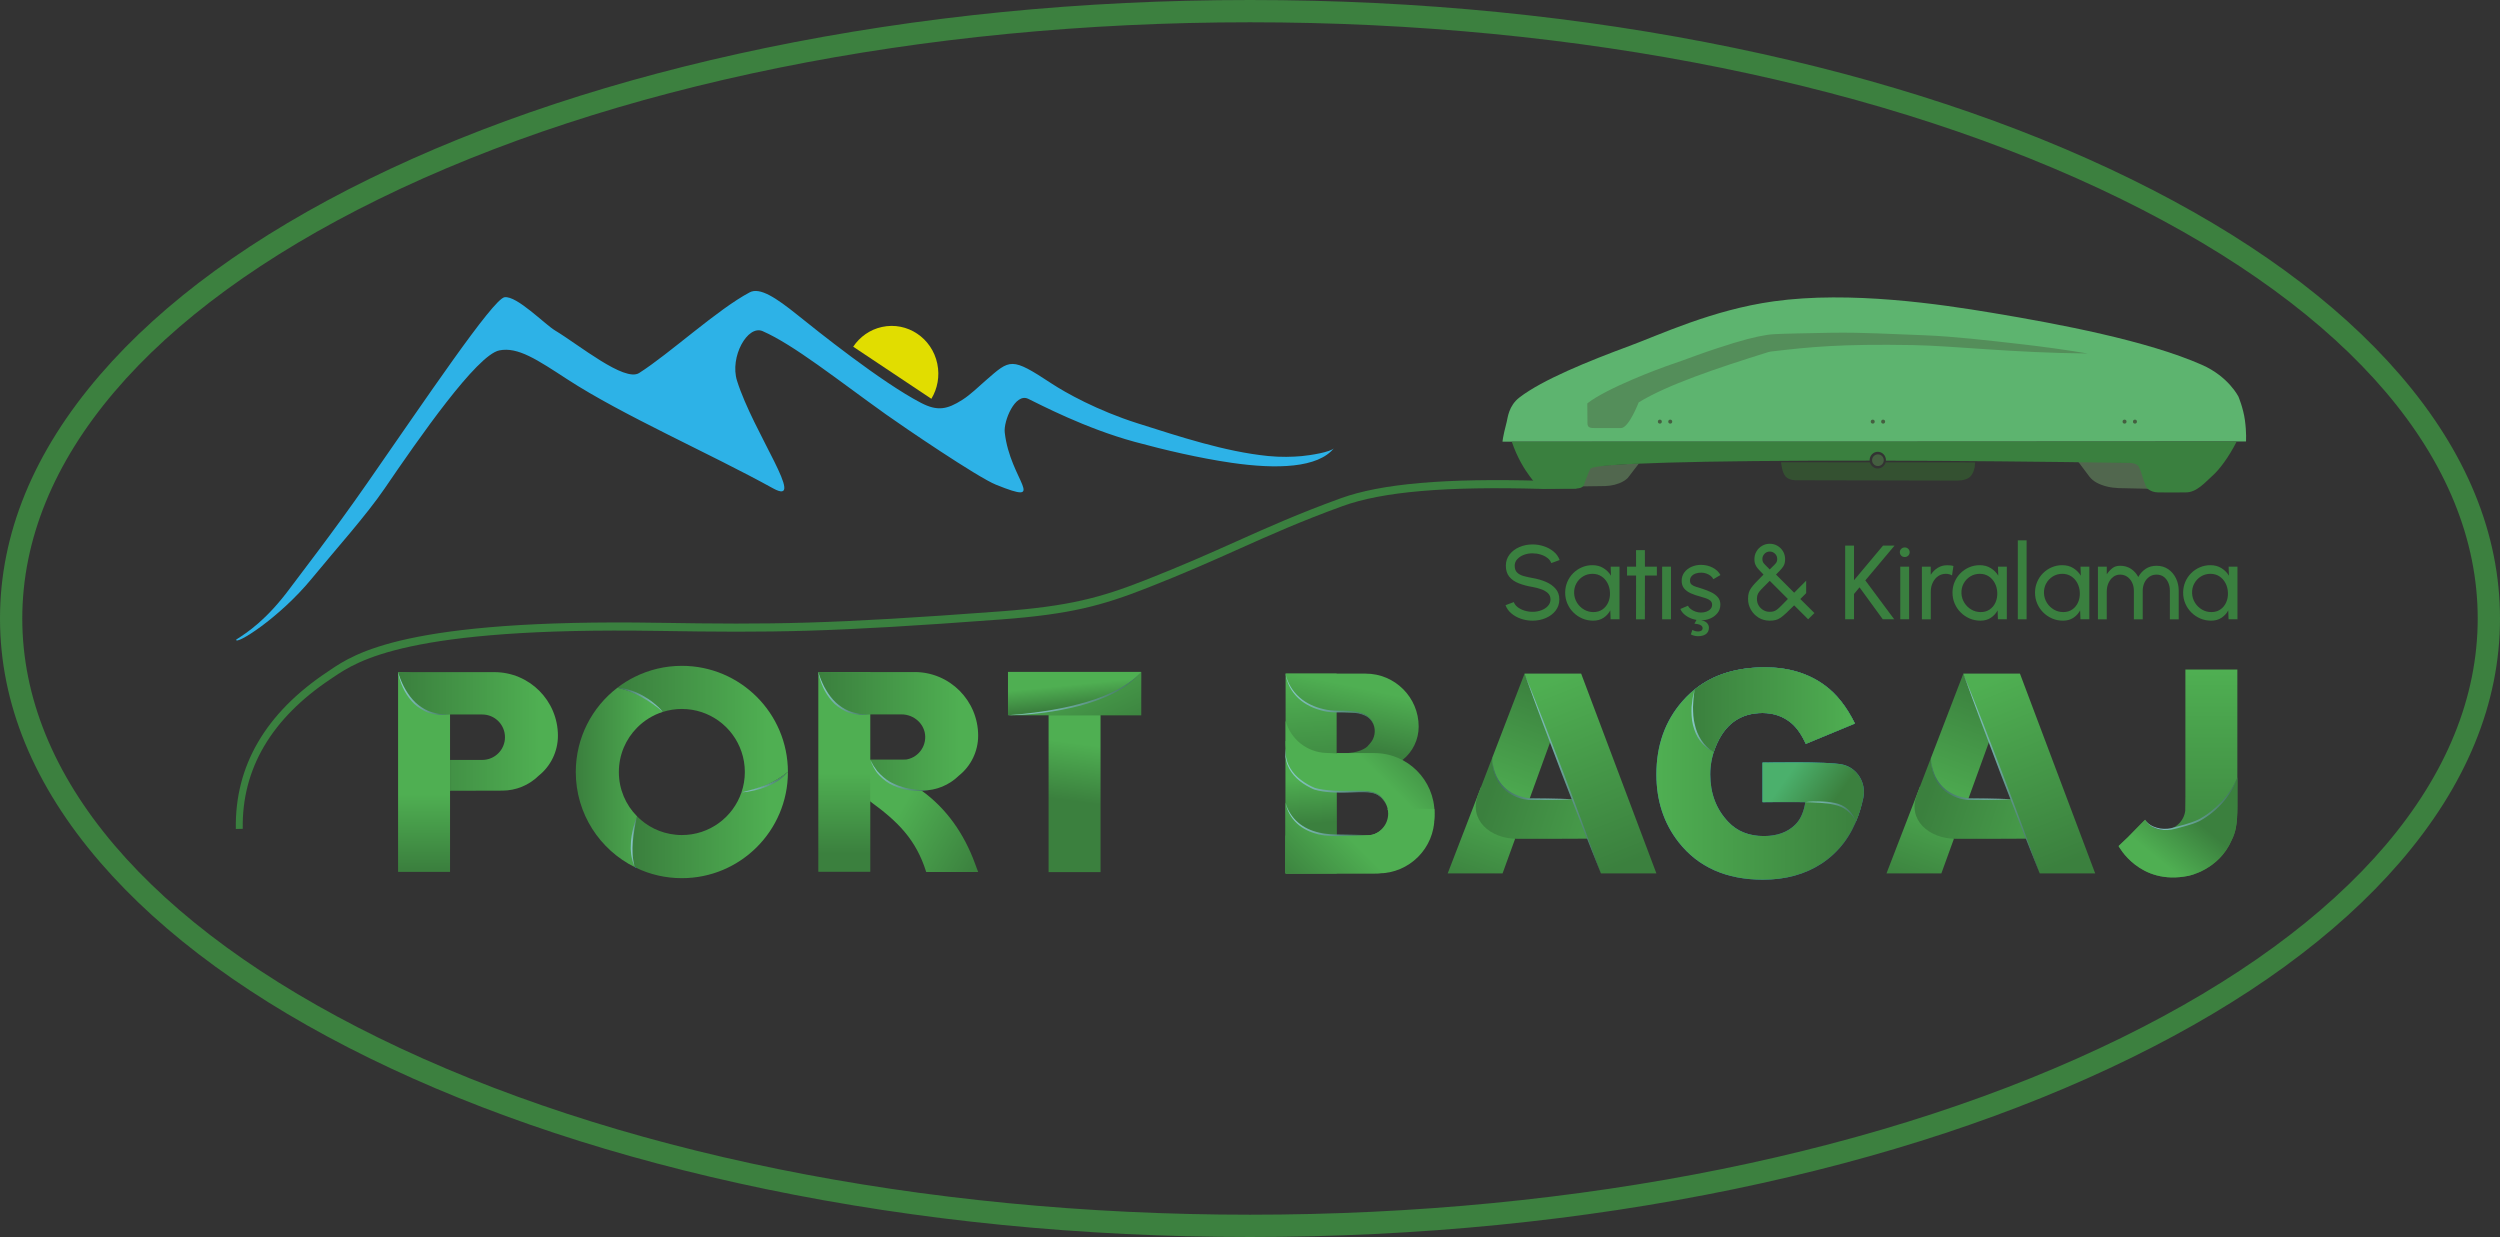 <?xml version="1.0" encoding="utf-8"?>
<!-- Generator: Adobe Illustrator 16.0.0, SVG Export Plug-In . SVG Version: 6.00 Build 0)  -->
<!DOCTYPE svg PUBLIC "-//W3C//DTD SVG 1.1//EN" "http://www.w3.org/Graphics/SVG/1.1/DTD/svg11.dtd">
<svg version="1.1" id="Layer_1" xmlns="http://www.w3.org/2000/svg" xmlns:xlink="http://www.w3.org/1999/xlink" x="0px" y="0px"
	 width="1000px" height="494.792px" viewBox="0 0 1000 494.792" enable-background="new 0 0 1000 494.792" xml:space="preserve">
<rect x="0" y="0" width="1000" height="494.792" fill="#333333" stroke="none"/>
<g>
	<path fill="#3A803F" d="M94.333,331.591c-0.442-25.241,11.9-46.397,36.684-62.881c0.314-0.209,0.639-0.429,0.977-0.657
		c9.894-6.676,30.481-20.572,131.196-18.939c46.179,0.745,68.458,0.55,137.071-4.571c27.439-2.048,39.958-5.485,57.642-12.412
		c14.962-5.862,26.023-10.811,36.72-15.597c12.685-5.675,24.666-11.036,41.563-17.181c16.248-5.908,41.865-8.146,80.62-7.035
		c5.588-0.015,11.005,0.021,17.328,0.073l-3.716,3.022c-6.318-0.052-8.021,0.131-13.644,0.146c-38.479-1.1-63.816,1.089-79.77,6.89
		c-16.813,6.114-28.754,11.456-41.396,17.113c-10.724,4.798-21.813,9.76-36.83,15.643c-17.919,7.02-30.595,10.501-58.343,12.573
		c-68.711,5.127-91.027,5.324-137.285,4.577c-99.959-1.615-120.098,11.978-129.777,18.51c-0.344,0.231-0.674,0.454-0.994,0.665
		c-23.832,15.851-35.703,36.036-35.282,59.994L94.333,331.591z"/>
	<g>
		<path fill-rule="evenodd" clip-rule="evenodd" fill="#2DB2E7" d="M94.487,255.83c-0.609,2.536,17.091-8.403,30.25-24.436
			c9.675-11.787,21.754-25.215,29.107-35.988c13.865-20.313,36.902-53.443,45.887-55.249c7.455-1.5,15.165,3.742,27.259,11.606
			c22.116,14.385,56.887,29.572,82.197,43.555c13.87,7.66-7.812-22.171-14.379-43.029c-2.984-9.48,4.211-22.478,10.267-19.822
			c12.483,5.474,29.961,19.487,49.315,33.296c6.994,4.988,36.659,25.158,43.975,28.108c21.305,8.594,5.666-1.654,3.525-20.928
			c-0.507-4.539,4.172-15.921,9.383-13.42c4.61,2.213,22.722,11.801,42.636,17.224c12.039,3.278,25.858,6.499,38.555,8.353
			c18.372,2.683,34.75,2.087,41.147-5.848c-1.261,1.563-9.536,2.893-12.954,3.195c-3.589,0.315-8.266,0.485-13.449-0.04
			c-17.22-1.744-35.28-7.728-52.157-13.076c-16.181-5.129-28.966-12.334-34.338-15.87c-16.333-10.753-16.566-9.832-26.432-1.267
			c-2.815,2.446-6.044,5.644-9.369,7.757c-6.069,3.865-9.952,4.597-16.479,1.216c-15.923-8.258-42.021-29.205-49.53-35.243
			c-8.349-6.71-14.949-11.137-19.014-8.986c-12.905,6.827-32.028,24.514-44.246,32.277c-5.859,3.724-24.18-11.362-33.625-17.022
			c-4.087-2.447-15.285-13.976-20.195-13.295c-4.6,0.639-32.018,41.446-55.047,74.516c-13.963,20.051-26.959,36.712-30.421,41.414
			C106.602,248.077,98.945,252.96,94.487,255.83"/>
		<path fill="#E1DD00" d="M372.549,159.52c2.431-4.035,3.415-8.995,2.38-14c-2.135-10.33-12.04-16.93-22.123-14.742
			c-4.885,1.061-8.912,3.992-11.526,7.905L372.549,159.52z"/>
	</g>
	<g>
		<linearGradient id="SVGID_1_" gradientUnits="userSpaceOnUse" x1="522.14" y1="274.022" x2="524.702" y2="313.308">
			<stop  offset="0" style="stop-color:#4FAF52"/>
			<stop  offset="1" style="stop-color:#3B803E"/>
		</linearGradient>
		<rect x="514.239" y="269.453" fill="url(#SVGID_1_)" width="20.415" height="79.9"/>
		<linearGradient id="SVGID_2_" gradientUnits="userSpaceOnUse" x1="542.201" y1="274.634" x2="537.443" y2="296.959">
			<stop  offset="0" style="stop-color:#4FAF52"/>
			<stop  offset="1" style="stop-color:#3B803E"/>
		</linearGradient>
		<path fill="url(#SVGID_2_)" d="M546.278,269.453h-10.771h-0.854h-20.415c3.437,15.251,20.109,14.944,20.444,15.349l0.006-0.097
			l7.685,0.382c3.001,0.042,5.831,1.754,6.967,4.531c1.109,2.711,0.528,5.678-1.298,7.732l-1.153,1.296
			c-3.922,3.394-12.235,2.589-12.235,2.589v7.684h14.278c4.532,0,8.882-1.778,12.114-4.954c4.06-3.229,6.425-8.132,6.425-13.318
			C567.472,278.941,557.983,269.453,546.278,269.453z"/>
		<linearGradient id="SVGID_3_" gradientUnits="userSpaceOnUse" x1="522.973" y1="310.912" x2="525.535" y2="340.925">
			<stop  offset="0" style="stop-color:#4FAF52"/>
			<stop  offset="0.621" style="stop-color:#3B803E"/>
		</linearGradient>
		<polygon fill="url(#SVGID_3_)" points="534.654,349.354 514.239,349.354 514.239,296.415 534.654,307.031 		"/>
		<linearGradient id="SVGID_4_" gradientUnits="userSpaceOnUse" x1="518.366" y1="337.443" x2="567.916" y2="287.893">
			<stop  offset="0.611" style="stop-color:#4FAF52"/>
			<stop  offset="0.985" style="stop-color:#3B803E"/>
		</linearGradient>
		<path fill="url(#SVGID_4_)" d="M549.757,301.235h-15.103v0.123l-0.001-0.002l-4.327-0.186
			c-7.594-0.324-14.102-5.531-16.087-12.869v7.879c0,21.707,17.666,20.393,20.415,20.415l0,0v0.073h11.833
			c4.851,0,8.784,3.93,8.784,8.782l0,0c0,4.852-3.934,8.785-8.783,8.785h-32.249v15.117h35.518c13.287,0,24.06-10.772,24.06-24.06
			l0,0C573.816,312.006,563.044,301.235,549.757,301.235z"/>
		<linearGradient id="SVGID_5_" gradientUnits="userSpaceOnUse" x1="516.208" y1="356.402" x2="573.946" y2="298.664">
			<stop  offset="0.015" style="stop-color:#3B803E"/>
			<stop  offset="0.389" style="stop-color:#4FAF52"/>
		</linearGradient>
		<path fill="url(#SVGID_5_)" d="M514.172,321.06v28.294h37.176c12.407,0,22.453-10.074,22.428-22.48
			c-0.003-2.015-0.012-3.313-0.027-3.312c-0.068,0.005-18.753,0-18.753,0l0.698,2.14c0.036,4.196-4.02,8.313-8.217,8.338
			l-12.892,0.076l-4.326-0.186C522.664,333.604,516.157,328.396,514.172,321.06L514.172,321.06z"/>
		<linearGradient id="SVGID_6_" gradientUnits="userSpaceOnUse" x1="513.863" y1="279.878" x2="549.935" y2="279.878">
			<stop  offset="0" style="stop-color:#8CCDCD"/>
			<stop  offset="1" style="stop-color:#3F735A"/>
		</linearGradient>
		<path fill="url(#SVGID_6_)" d="M514.239,269.453c0.32,1.848,1.051,3.596,1.996,5.186c0.936,1.599,2.12,3.045,3.511,4.255
			c2.768,2.447,6.235,3.997,9.841,4.778c3.575,0.924,7.362,0.421,11.127,0.782c1.874,0.188,3.788,0.552,5.478,1.474
			c1.689,0.918,2.942,2.552,3.381,4.376c-0.564-1.796-1.888-3.281-3.557-4.047c-1.648-0.815-3.508-1.108-5.349-1.22
			c-1.848-0.096-3.718-0.066-5.595-0.078c-1.871-0.007-3.804-0.087-5.653-0.552c-3.677-0.859-7.282-2.457-10.061-5.089
			C516.579,276.728,514.67,273.187,514.239,269.453z"/>
		<linearGradient id="SVGID_7_" gradientUnits="userSpaceOnUse" x1="513.789" y1="310.739" x2="554.934" y2="310.739">
			<stop  offset="0" style="stop-color:#8CCDCD"/>
			<stop  offset="1" style="stop-color:#3F735A"/>
		</linearGradient>
		<path fill="url(#SVGID_7_)" d="M514.304,299.414c-0.532,4.399,1.62,8.689,4.81,11.516c1.608,1.435,3.433,2.613,5.369,3.572
			c0.479,0.217,0.986,0.486,1.444,0.648c0.505,0.152,1.03,0.276,1.558,0.386c1.057,0.219,2.129,0.363,3.207,0.485
			c2.154,0.252,4.331,0.345,6.507,0.354c2.173,0.012,4.363-0.12,6.562-0.072c2.184,0.063,4.438,0.104,6.54,0.922
			c1.038,0.423,1.954,1.131,2.637,2.001c0.688,0.867,1.194,1.847,1.658,2.837c-0.992-1.915-2.341-3.838-4.425-4.506
			c-2.029-0.701-4.245-0.697-6.411-0.686c-4.341,0.125-8.765,0.388-13.15-0.105c-1.097-0.114-2.188-0.289-3.273-0.521
			c-0.543-0.117-1.081-0.25-1.622-0.419c-0.569-0.207-1.027-0.469-1.54-0.707c-1.963-1.014-3.858-2.211-5.46-3.76
			c-1.602-1.537-2.93-3.384-3.744-5.45C514.196,303.839,513.885,301.568,514.304,299.414z"/>
		<linearGradient id="SVGID_8_" gradientUnits="userSpaceOnUse" x1="513.865" y1="327.749" x2="546.491" y2="327.749">
			<stop  offset="0" style="stop-color:#8CCDCD"/>
			<stop  offset="1" style="stop-color:#3F735A"/>
		</linearGradient>
		<path fill="url(#SVGID_8_)" d="M514.239,321.06c0.354,1.555,1.038,3.01,1.884,4.333c0.834,1.333,1.866,2.538,3.056,3.551
			c2.362,2.062,5.299,3.373,8.35,4.057c3.061,0.775,6.219,0.801,9.408,0.812c3.183,0.031,6.366,0.111,9.552,0.232
			c-3.184,0.157-6.366,0.278-9.549,0.348c-3.162,0.11-6.434,0.08-9.582-0.657c-3.124-0.761-6.195-2.124-8.564-4.36
			C516.419,327.175,514.731,324.22,514.239,321.06z"/>
	</g>
	<g>
		<linearGradient id="SVGID_9_" gradientUnits="userSpaceOnUse" x1="587.896" y1="355.813" x2="601.561" y2="316.649">
			<stop  offset="0" style="stop-color:#3B803E"/>
			<stop  offset="1" style="stop-color:#4FAF52"/>
		</linearGradient>
		<polygon fill="url(#SVGID_9_)" points="606.041,335.535 601.032,349.354 579.082,349.354 592.477,314.625 		"/>
		<linearGradient id="SVGID_10_" gradientUnits="userSpaceOnUse" x1="618.126" y1="273.401" x2="600.014" y2="323.288">
			<stop  offset="0" style="stop-color:#3B803E"/>
			<stop  offset="1" style="stop-color:#4FAF52"/>
		</linearGradient>
		<path fill="url(#SVGID_10_)" d="M609.814,269.453l10.36,27.093l-8.901,24.514c-1.038-0.113-7.096-0.886-11.224-6.343
			c-3.747-4.953-3.314-10.335-3.187-11.536C601.18,291.938,605.498,280.696,609.814,269.453z"/>
		<linearGradient id="SVGID_11_" gradientUnits="userSpaceOnUse" x1="595.518" y1="317.839" x2="666.035" y2="341.263">
			<stop  offset="0" style="stop-color:#3B803E"/>
			<stop  offset="1" style="stop-color:#4FAF52"/>
		</linearGradient>
		<path fill="url(#SVGID_11_)" d="M591.225,317.874c-3.858,10.068,4.813,17.629,15.592,17.654c0.116,0.001,0.232,0.001,0.349,0.001
			c13.937,0.03,27.891-0.071,27.891-0.071l-5.748-15.77H612.67c-8.668,0-15.822-7.297-15.822-15.965c0-0.177,0-0.367,0.016-0.543
			L591.225,317.874z"/>
		<linearGradient id="SVGID_12_" gradientUnits="userSpaceOnUse" x1="629.238" y1="319.548" x2="629.398" y2="319.88">
			<stop  offset="0" style="stop-color:#0F71B7"/>
			<stop  offset="1" style="stop-color:#30358B"/>
		</linearGradient>
		<path fill="url(#SVGID_12_)" d="M629.028,319.674c0.175,0.015,0.365,0.015,0.556,0.015h-0.556V319.674z"/>
		<linearGradient id="SVGID_13_" gradientUnits="userSpaceOnUse" x1="624.141" y1="306.85" x2="600.506" y2="316.653">
			<stop  offset="0" style="stop-color:#8CCDCD"/>
			<stop  offset="1" style="stop-color:#3F735A"/>
		</linearGradient>
		<path fill="url(#SVGID_13_)" d="M629.308,319.688c-3.51,0.133-7.021,0.229-10.529,0.272c-1.757,0.041-3.511,0.03-5.265,0.044
			c-0.864-0.014-1.769,0.063-2.668-0.086c-0.892-0.112-1.764-0.317-2.627-0.554c-3.411-1.02-6.61-3.092-8.601-6.088
			c-0.554-0.707-0.883-1.551-1.299-2.336c-0.355-0.814-0.601-1.674-0.88-2.512c-0.147-0.875-0.334-1.742-0.443-2.613l-0.133-2.636
			c0.242,3.487,1.163,6.991,3.232,9.762c1.999,2.801,5.031,4.768,8.336,5.698c0.825,0.238,1.663,0.448,2.512,0.563
			c0.835,0.154,1.696,0.09,2.584,0.115c1.752,0.02,3.505,0.016,5.259,0.063C622.292,319.438,625.799,319.545,629.308,319.688z"/>
		<linearGradient id="SVGID_14_" gradientUnits="userSpaceOnUse" x1="621.602" y1="271.92" x2="650.63" y2="345.363">
			<stop  offset="0" style="stop-color:#4FAF52"/>
			<stop  offset="1" style="stop-color:#3B803E"/>
		</linearGradient>
		<polygon fill="url(#SVGID_14_)" points="662.554,349.354 632.467,269.453 609.814,269.453 640.369,349.354 		"/>
		<linearGradient id="SVGID_15_" gradientUnits="userSpaceOnUse" x1="609.461" y1="309.403" x2="640.722" y2="309.403">
			<stop  offset="0" style="stop-color:#8CCDCD"/>
			<stop  offset="1" style="stop-color:#3F735A"/>
		</linearGradient>
		<path fill="url(#SVGID_15_)" d="M609.814,269.453c2.675,6.609,5.316,13.23,7.909,19.872l7.721,19.943l7.558,20.005
			c2.5,6.678,4.952,13.371,7.367,20.08c-2.678-6.609-5.316-13.23-7.91-19.871l-7.72-19.944l-7.556-20.006
			C614.684,282.855,612.231,276.162,609.814,269.453z"/>
	</g>
	<g>
		<linearGradient id="SVGID_16_" gradientUnits="userSpaceOnUse" x1="763.415" y1="355.815" x2="777.08" y2="316.651">
			<stop  offset="0" style="stop-color:#3B803E"/>
			<stop  offset="1" style="stop-color:#4FAF52"/>
		</linearGradient>
		<polygon fill="url(#SVGID_16_)" points="781.56,335.535 776.55,349.354 754.6,349.354 767.993,314.625 		"/>
		<linearGradient id="SVGID_17_" gradientUnits="userSpaceOnUse" x1="793.643" y1="273.4" x2="775.531" y2="323.288">
			<stop  offset="0" style="stop-color:#3B803E"/>
			<stop  offset="1" style="stop-color:#4FAF52"/>
		</linearGradient>
		<path fill="url(#SVGID_17_)" d="M785.333,269.453l10.358,27.093l-8.9,24.514c-1.04-0.113-7.095-0.886-11.225-6.343
			c-3.745-4.953-3.314-10.335-3.187-11.536C776.697,291.938,781.015,280.696,785.333,269.453z"/>
		<linearGradient id="SVGID_18_" gradientUnits="userSpaceOnUse" x1="771.036" y1="317.839" x2="841.553" y2="341.263">
			<stop  offset="0" style="stop-color:#3B803E"/>
			<stop  offset="1" style="stop-color:#4FAF52"/>
		</linearGradient>
		<path fill="url(#SVGID_18_)" d="M766.741,317.874c-3.857,10.068,4.813,17.629,15.593,17.654c0.116,0.001,0.231,0.001,0.349,0.001
			c13.938,0.03,27.891-0.071,27.891-0.071l-5.75-15.77h-16.637c-8.667,0-15.821-7.297-15.821-15.965c0-0.177,0-0.367,0.015-0.543
			L766.741,317.874z"/>
		<linearGradient id="SVGID_19_" gradientUnits="userSpaceOnUse" x1="804.756" y1="319.547" x2="804.916" y2="319.88">
			<stop  offset="0" style="stop-color:#0F71B7"/>
			<stop  offset="1" style="stop-color:#30358B"/>
		</linearGradient>
		<path fill="url(#SVGID_19_)" d="M804.545,319.674c0.176,0.015,0.366,0.015,0.557,0.015h-0.557V319.674z"/>
		<linearGradient id="SVGID_20_" gradientUnits="userSpaceOnUse" x1="799.656" y1="306.85" x2="776.024" y2="316.652">
			<stop  offset="0" style="stop-color:#8CCDCD"/>
			<stop  offset="1" style="stop-color:#3F735A"/>
		</linearGradient>
		<path fill="url(#SVGID_20_)" d="M804.823,319.688c-3.508,0.133-7.019,0.229-10.528,0.272c-1.755,0.041-3.51,0.03-5.265,0.044
			c-0.864-0.014-1.769,0.063-2.667-0.086c-0.893-0.112-1.765-0.317-2.627-0.554c-3.412-1.02-6.611-3.092-8.601-6.088
			c-0.555-0.707-0.883-1.551-1.299-2.336c-0.356-0.814-0.602-1.674-0.881-2.512c-0.147-0.875-0.333-1.742-0.442-2.613l-0.134-2.636
			c0.243,3.487,1.164,6.991,3.232,9.762c1.999,2.801,5.032,4.768,8.338,5.698c0.825,0.238,1.663,0.448,2.511,0.563
			c0.835,0.154,1.696,0.09,2.583,0.115c1.753,0.02,3.507,0.016,5.259,0.063C797.81,319.438,801.315,319.545,804.823,319.688z"/>
		<linearGradient id="SVGID_21_" gradientUnits="userSpaceOnUse" x1="797.119" y1="271.921" x2="826.148" y2="345.363">
			<stop  offset="0" style="stop-color:#4FAF52"/>
			<stop  offset="1" style="stop-color:#3B803E"/>
		</linearGradient>
		<polygon fill="url(#SVGID_21_)" points="838.071,349.354 807.984,269.453 785.333,269.453 815.887,349.354 		"/>
		<linearGradient id="SVGID_22_" gradientUnits="userSpaceOnUse" x1="784.981" y1="309.403" x2="816.24" y2="309.403">
			<stop  offset="0" style="stop-color:#8CCDCD"/>
			<stop  offset="1" style="stop-color:#3F735A"/>
		</linearGradient>
		<path fill="url(#SVGID_22_)" d="M785.333,269.453c2.675,6.609,5.314,13.23,7.907,19.872l7.721,19.943l7.558,20.005
			c2.499,6.678,4.953,13.371,7.368,20.08c-2.677-6.609-5.316-13.23-7.911-19.871l-7.72-19.944l-7.556-20.006
			C790.201,282.855,787.749,276.162,785.333,269.453z"/>
	</g>
	<g>
		<g>
			<radialGradient id="SVGID_23_" cx="741.611" cy="323.973" r="68.628" gradientUnits="userSpaceOnUse">
				<stop  offset="0" style="stop-color:#30358B"/>
				<stop  offset="0.639" style="stop-color:#327BBE"/>
				<stop  offset="1" style="stop-color:#327BBE"/>
			</radialGradient>
			<path fill="url(#SVGID_23_)" d="M730.011,306.507c9.706,0,16.742,7.807,14.132,17.156c-0.249,0.891-0.521,1.749-0.813,2.568
				c-2.966,8.313-7.862,14.712-14.691,19.199c-6.595,4.293-14.4,6.439-23.413,6.439c-14.676,0-25.934-4.994-33.775-14.986
				c-5.933-7.568-8.896-16.601-8.896-27.101c0-11.627,3.472-21.403,10.418-29.325c7.882-9.016,18.886-13.522,33.014-13.522
				c9.441,0,17.442,2.422,23.999,7.259c4.682,3.435,8.682,8.508,11.998,15.219l-19.666,8.138c-1.683-3.729-3.643-6.525-5.872-8.391
				c-3.209-2.641-7.027-3.961-11.448-3.961c-9.042,0-15.345,4.653-18.906,13.957c-1.333,3.425-1.997,6.967-1.997,10.627
				c0,7.593,2.407,13.916,7.221,18.979c3.563,3.775,8.316,5.663,14.269,5.663c5.283,0,9.473-1.534,12.565-4.604
				c2.035-2.021,3.367-5.012,3.993-8.977h-17.093v-15.803L730.011,306.507z"/>
			<g>
				<radialGradient id="SVGID_24_" cx="666.624" cy="299.083" r="54.683" gradientUnits="userSpaceOnUse">
					<stop  offset="0" style="stop-color:#30358B"/>
					<stop  offset="0.639" style="stop-color:#327BBE"/>
					<stop  offset="1" style="stop-color:#327BBE"/>
				</radialGradient>
				<path fill="url(#SVGID_24_)" d="M677.412,278.538c-0.142,1.226-0.222,2.459-0.334,3.683c-0.012,2.452-0.041,4.927,0.561,7.301
					c0.479,2.386,1.39,4.69,2.786,6.688c1.314,1.874,3.043,3.499,5.111,4.587c0.176-0.548,0.342-1.099,0.554-1.641
					c3.562-9.304,9.864-13.957,18.906-13.957c4.421,0,8.239,1.32,11.448,3.961c2.229,1.865,4.189,4.662,5.872,8.391l19.666-8.138
					c-3.316-6.711-7.316-11.784-11.998-15.219c-6.557-4.837-14.558-7.259-23.999-7.259c-11.43,0-20.812,2.952-28.152,8.853
					C677.693,276.706,677.552,277.624,677.412,278.538z"/>
			</g>
			<linearGradient id="SVGID_25_" gradientUnits="userSpaceOnUse" x1="712.306" y1="306.593" x2="733.167" y2="321.477">
				<stop  offset="0.639" style="stop-color:#2B8FCE"/>
				<stop  offset="1" style="stop-color:#327BBE"/>
			</linearGradient>
			<path fill="url(#SVGID_25_)" d="M737.146,305.848c-5.862-1.397-32.098-0.805-32.098-0.805v15.803h0.357
				c3.813-0.058,10.879-0.128,17.253,0.004c1.773-0.008,3.39,0.049,4.87,0.153c3.136,0.143,5.743,0.362,7.158,0.7
				c3.68,0.876,6.448,3.569,7.693,6.912c1.092-2.595,2.169-5.729,2.935-9.401l0.018-0.082
				C746.553,313.237,743.003,307.242,737.146,305.848z"/>
			<linearGradient id="SVGID_26_" gradientUnits="userSpaceOnUse" x1="722.118" y1="324.584" x2="742.736" y2="324.584">
				<stop  offset="0" style="stop-color:#FFFFFF"/>
				<stop  offset="1" style="stop-color:#5280C0"/>
			</linearGradient>
			<path fill="url(#SVGID_26_)" d="M722.141,320.846c1.935-0.245,3.888-0.315,5.84-0.287c1.954,0.031,3.91,0.212,5.848,0.604
				c1.931,0.374,3.857,1.228,5.343,2.559c1.479,1.337,2.623,3.028,3.209,4.895c-0.892-1.726-2.115-3.259-3.604-4.424
				c-1.467-1.216-3.234-1.923-5.107-2.306c-1.86-0.446-3.792-0.591-5.714-0.771C726.026,320.974,724.087,320.895,722.141,320.846z"
				/>
			<linearGradient id="SVGID_27_" gradientUnits="userSpaceOnUse" x1="676.51" y1="288.292" x2="685.675" y2="288.292">
				<stop  offset="0" style="stop-color:#FFFFFF"/>
				<stop  offset="1" style="stop-color:#5280C0"/>
			</linearGradient>
			<path fill="url(#SVGID_27_)" d="M685.536,300.797c-2.209-0.861-4.059-2.516-5.484-4.425c-1.432-1.926-2.328-4.201-2.894-6.513
				c-0.564-2.331-0.602-4.733-0.533-7.099c0.128-1.18,0.258-2.356,0.42-3.524c0.265-1.153,0.502-2.309,0.788-3.448
				c-0.118,1.176-0.281,2.335-0.421,3.497c-0.085,1.169-0.15,2.333-0.205,3.499c0.052,2.321,0.085,4.666,0.688,6.905
				c0.488,2.255,1.354,4.43,2.634,6.354C681.81,297.952,683.475,299.657,685.536,300.797z"/>
		</g>
		<g>
			<linearGradient id="SVGID_28_" gradientUnits="userSpaceOnUse" x1="662.554" y1="309.403" x2="744.691" y2="309.403">
				<stop  offset="0" style="stop-color:#4FAF52"/>
				<stop  offset="1" style="stop-color:#3B803E"/>
			</linearGradient>
			<path fill="url(#SVGID_28_)" d="M730.011,306.507c9.706,0,16.742,7.807,14.132,17.156c-0.249,0.891-0.521,1.749-0.813,2.568
				c-2.966,8.313-7.862,14.712-14.691,19.199c-6.595,4.293-14.4,6.439-23.413,6.439c-14.676,0-25.934-4.994-33.775-14.986
				c-5.933-7.568-8.896-16.601-8.896-27.101c0-11.627,3.472-21.403,10.418-29.325c7.882-9.016,18.886-13.522,33.014-13.522
				c9.441,0,17.442,2.422,23.999,7.259c4.682,3.435,8.682,8.508,11.998,15.219l-19.666,8.138c-1.683-3.729-3.643-6.525-5.872-8.391
				c-3.209-2.641-7.027-3.961-11.448-3.961c-9.042,0-15.345,4.653-18.906,13.957c-1.333,3.425-1.997,6.967-1.997,10.627
				c0,7.593,2.407,13.916,7.221,18.979c3.563,3.775,8.316,5.663,14.269,5.663c5.283,0,9.473-1.534,12.565-4.604
				c2.035-2.021,3.367-5.012,3.993-8.977h-17.093v-15.803L730.011,306.507z"/>
			<g>
				<linearGradient id="SVGID_29_" gradientUnits="userSpaceOnUse" x1="677.074" y1="283.866" x2="741.982" y2="283.866">
					<stop  offset="0" style="stop-color:#3B803E"/>
					<stop  offset="1" style="stop-color:#4FAF52"/>
				</linearGradient>
				<path fill="url(#SVGID_29_)" d="M677.412,278.538c-0.142,1.226-0.222,2.459-0.334,3.683c-0.012,2.452-0.041,4.927,0.561,7.301
					c0.479,2.386,1.39,4.69,2.786,6.688c1.314,1.874,3.043,3.499,5.111,4.587c0.176-0.548,0.342-1.099,0.554-1.641
					c3.562-9.304,9.864-13.957,18.906-13.957c4.421,0,8.239,1.32,11.448,3.961c2.229,1.865,4.189,4.662,5.872,8.391l19.666-8.138
					c-3.316-6.711-7.316-11.784-11.998-15.219c-6.557-4.837-14.558-7.259-23.999-7.259c-11.43,0-20.812,2.952-28.152,8.853
					C677.693,276.706,677.552,277.624,677.412,278.538z"/>
			</g>
			<linearGradient id="SVGID_30_" gradientUnits="userSpaceOnUse" x1="712.306" y1="306.593" x2="733.167" y2="321.477">
				<stop  offset="0.172" style="stop-color:#4BB06C"/>
				<stop  offset="1" style="stop-color:#3B803E"/>
			</linearGradient>
			<path fill="url(#SVGID_30_)" d="M737.146,305.848c-5.862-1.397-32.098-0.805-32.098-0.805v15.803h0.357
				c3.813-0.058,10.879-0.128,17.253,0.004c1.773-0.008,3.39,0.049,4.87,0.153c3.136,0.143,5.743,0.362,7.158,0.7
				c3.68,0.876,6.448,3.569,7.693,6.912c1.092-2.595,2.169-5.729,2.935-9.401l0.018-0.082
				C746.553,313.237,743.003,307.242,737.146,305.848z"/>
			<linearGradient id="SVGID_31_" gradientUnits="userSpaceOnUse" x1="722.118" y1="324.584" x2="742.736" y2="324.584">
				<stop  offset="0" style="stop-color:#8CCDCD"/>
				<stop  offset="1" style="stop-color:#3F735A"/>
			</linearGradient>
			<path fill="url(#SVGID_31_)" d="M722.141,320.846c1.935-0.245,3.888-0.315,5.84-0.287c1.954,0.031,3.91,0.212,5.848,0.604
				c1.931,0.374,3.857,1.228,5.343,2.559c1.479,1.337,2.623,3.028,3.209,4.895c-0.892-1.726-2.115-3.259-3.604-4.424
				c-1.467-1.216-3.234-1.923-5.107-2.306c-1.86-0.446-3.792-0.591-5.714-0.771C726.026,320.974,724.087,320.895,722.141,320.846z"
				/>
			<linearGradient id="SVGID_32_" gradientUnits="userSpaceOnUse" x1="676.51" y1="288.292" x2="685.675" y2="288.292">
				<stop  offset="0" style="stop-color:#8CCDCD"/>
				<stop  offset="1" style="stop-color:#3F735A"/>
			</linearGradient>
			<path fill="url(#SVGID_32_)" d="M685.536,300.797c-2.209-0.861-4.059-2.516-5.484-4.425c-1.432-1.926-2.328-4.201-2.894-6.513
				c-0.564-2.331-0.602-4.733-0.533-7.099c0.128-1.18,0.258-2.356,0.42-3.524c0.265-1.153,0.502-2.309,0.788-3.448
				c-0.118,1.176-0.281,2.335-0.421,3.497c-0.085,1.169-0.15,2.333-0.205,3.499c0.052,2.321,0.085,4.666,0.688,6.905
				c0.488,2.255,1.354,4.43,2.634,6.354C681.81,297.952,683.475,299.657,685.536,300.797z"/>
		</g>
	</g>
	<g>
		<linearGradient id="SVGID_33_" gradientUnits="userSpaceOnUse" x1="871.189" y1="350.982" x2="871.189" y2="267.823">
			<stop  offset="0" style="stop-color:#3B803E"/>
			<stop  offset="1" style="stop-color:#4FAF52"/>
		</linearGradient>
		<path fill="url(#SVGID_33_)" d="M894.941,267.823h-20.78v50.561l-0.063,5.886c-0.516,4.343-4.205,7.712-8.688,7.712
			c-3.102,0-5.819-1.617-7.373-4.05c-0.011-0.015-0.031-0.019-0.045-0.005l-6.761,6.875l-3.795,3.617c0,0,8.351,15.965,27.97,11.901
			c0,0,12.138-2.317,17.282-14.323c0.787-1.586,1.348-3.238,1.669-4.956c0.2-1.071,0.348-2.305,0.444-3.689
			c0.012-0.127,0.03-0.244,0.04-0.372l-0.021-0.001c0.076-1.194,0.12-2.481,0.12-3.899V267.823z"/>
		<g>
			<linearGradient id="SVGID_34_" gradientUnits="userSpaceOnUse" x1="862.249" y1="347.481" x2="878.171" y2="328.083">
				<stop  offset="0.143" style="stop-color:#4FAF52"/>
				<stop  offset="1" style="stop-color:#3B803E"/>
			</linearGradient>
			<path fill="url(#SVGID_34_)" d="M894.941,310.971c-1.315,3.183-3.058,6.197-5.169,8.952c-2.961,3.554-6.631,6.539-10.806,8.495
				c-2.07,1.008-4.268,1.718-6.479,2.279c-1.208,0.238-3.938,1.225-7.077,1.284c-3.1,0.061-5.819-1.617-7.373-4.05
				c-0.011-0.015-0.031-0.019-0.045-0.005l-6.761,6.875l-3.795,3.617c0,0,8.351,15.965,27.97,11.901c0,0,12.138-2.317,17.282-14.323
				c0.787-1.586,1.348-3.238,1.669-4.956c0.2-1.071,0.348-2.305,0.444-3.689c0.012-0.127,0.03-0.244,0.04-0.372l-0.021-0.001
				c0.076-1.194,0.12-2.481,0.12-3.899V310.971z"/>
		</g>
		<linearGradient id="SVGID_35_" gradientUnits="userSpaceOnUse" x1="857.677" y1="321.503" x2="895.306" y2="321.503">
			<stop  offset="0" style="stop-color:#8CCDCD"/>
			<stop  offset="1" style="stop-color:#3F735A"/>
		</linearGradient>
		<path fill="url(#SVGID_35_)" d="M894.941,310.971c-1.145,3.754-3.298,7.16-5.902,10.108c-2.62,2.957-5.731,5.432-9.223,7.361
			c-1.801,0.859-3.692,1.443-5.578,1.978c-1.911,0.499-3.743,1.067-5.718,1.441c-1.966,0.319-4.019,0.212-5.906-0.421
			c-1.878-0.629-3.604-1.826-4.622-3.512c1.125,1.618,2.882,2.665,4.733,3.159c1.85,0.539,3.817,0.576,5.693,0.2
			c3.715-1.002,7.606-1.88,11.067-3.524c3.374-1.797,6.479-4.263,9.124-7.074c1.331-1.408,2.552-2.928,3.617-4.553
			C893.303,314.518,894.274,312.811,894.941,310.971z"/>
	</g>
	<g>
		<linearGradient id="SVGID_36_" gradientUnits="userSpaceOnUse" x1="315.051" y1="308.809" x2="315.168" y2="308.809">
			<stop  offset="0" style="stop-color:#30358B"/>
			<stop  offset="1" style="stop-color:#327BBE"/>
		</linearGradient>
		<path fill="url(#SVGID_36_)" d="M315.051,308.809c0.029,0.03,0.073,0.06,0.118,0.088v-0.176
			C315.124,308.751,315.08,308.78,315.051,308.809z"/>
		<linearGradient id="SVGID_37_" gradientUnits="userSpaceOnUse" x1="246.959" y1="291.636" x2="315.168" y2="291.636">
			<stop  offset="0.015" style="stop-color:#3B803E"/>
			<stop  offset="0.882" style="stop-color:#4FAF52"/>
		</linearGradient>
		<path fill="url(#SVGID_37_)" d="M315.168,308.721c-0.044,0.03-0.088,0.06-0.118,0.088c-5.197,4.23-11.522,7.116-18.462,8.126
			c0.879-2.548,1.347-5.285,1.347-8.126c0-2.839-0.468-5.578-1.347-8.141c-3.367-9.939-12.766-17.084-23.848-17.084
			c-2.635,0-5.183,0.411-7.584,1.171c-3.47-3.323-7.583-5.988-12.123-7.803c-1.947-0.791-3.981-1.421-6.075-1.858
			c2.166-1.687,4.508-3.149,6.983-4.365c5.666-2.81,12.049-4.391,18.798-4.391C296.15,266.338,315.124,285.312,315.168,308.721z"/>
		<linearGradient id="SVGID_38_" gradientUnits="userSpaceOnUse" x1="252.961" y1="330.038" x2="315.168" y2="330.038">
			<stop  offset="0.015" style="stop-color:#3B803E"/>
			<stop  offset="0.882" style="stop-color:#4FAF52"/>
		</linearGradient>
		<path fill="url(#SVGID_38_)" d="M315.168,308.896c-0.044,23.41-19.019,42.37-42.428,42.37c-6.588,0-12.825-1.494-18.389-4.188
			h-0.014c-0.132-0.057-0.264-0.115-0.396-0.205c-0.645-2.751-0.981-5.605-0.981-8.55c0-4.113,0.659-8.08,1.874-11.784
			c3.998,4.057,9.384,6.765,15.401,7.35c0.82,0.087,1.655,0.131,2.504,0.131c11.083,0,20.481-7.144,23.848-17.085
			c6.94-1.01,13.265-3.896,18.462-8.126C315.08,308.839,315.124,308.868,315.168,308.896z"/>
		<linearGradient id="SVGID_39_" gradientUnits="userSpaceOnUse" x1="253.942" y1="347.05" x2="254.338" y2="347.05">
			<stop  offset="0" style="stop-color:#30358B"/>
			<stop  offset="1" style="stop-color:#327BBE"/>
		</linearGradient>
		<path fill="url(#SVGID_39_)" d="M254.338,347.078c-0.103,0.06-0.206,0.104-0.323,0.147c-0.029-0.118-0.059-0.234-0.073-0.353
			C254.074,346.963,254.206,347.021,254.338,347.078z"/>
		<linearGradient id="SVGID_40_" gradientUnits="userSpaceOnUse" x1="230.313" y1="310.983" x2="265.157" y2="310.983">
			<stop  offset="0.015" style="stop-color:#3B803E"/>
			<stop  offset="0.882" style="stop-color:#4FAF52"/>
		</linearGradient>
		<path fill="url(#SVGID_40_)" d="M254.835,291.065c-4.509,4.538-7.292,10.819-7.292,17.743c0,6.926,2.769,13.177,7.292,17.73
			c-1.215,3.704-1.874,7.671-1.874,11.784c0,2.944,0.337,5.799,0.981,8.55c-13.997-6.925-23.629-21.359-23.629-38.064
			c0-13.747,6.515-25.972,16.646-33.715c2.094,0.438,4.128,1.067,6.075,1.858c4.539,1.814,8.653,4.479,12.123,7.803
			C261.204,285.985,257.675,288.181,254.835,291.065z"/>
		<linearGradient id="SVGID_41_" gradientUnits="userSpaceOnUse" x1="253.942" y1="347.05" x2="254.338" y2="347.05">
			<stop  offset="0" style="stop-color:#30358B"/>
			<stop  offset="1" style="stop-color:#327BBE"/>
		</linearGradient>
		<path fill="url(#SVGID_41_)" d="M254.338,347.078c-0.103,0.06-0.206,0.104-0.323,0.147c-0.029-0.118-0.059-0.234-0.073-0.353
			C254.074,346.963,254.206,347.021,254.338,347.078z"/>
		<linearGradient id="SVGID_42_" gradientUnits="userSpaceOnUse" x1="246.906" y1="279.925" x2="265.433" y2="279.925">
			<stop  offset="0" style="stop-color:#3F735A"/>
			<stop  offset="1" style="stop-color:#8CCDCD"/>
		</linearGradient>
		<path fill="url(#SVGID_42_)" d="M265.157,284.755c-2.667-2.261-5.506-4.263-8.539-5.921c-1.502-0.853-3.081-1.559-4.683-2.202
			c-1.602-0.666-3.281-1.089-4.976-1.538c1.741,0.138,3.496,0.426,5.168,0.989c1.683,0.526,3.313,1.232,4.855,2.089
			c1.54,0.859,3.021,1.821,4.39,2.931C262.741,282.205,264.043,283.4,265.157,284.755z"/>
		<linearGradient id="SVGID_43_" gradientUnits="userSpaceOnUse" x1="296.544" y1="312.872" x2="315.333" y2="312.872">
			<stop  offset="0" style="stop-color:#8CCDCD"/>
			<stop  offset="1" style="stop-color:#3F735A"/>
		</linearGradient>
		<path fill="url(#SVGID_43_)" d="M296.589,316.935c3.344-0.771,6.62-1.698,9.773-2.943c1.573-0.631,3.1-1.357,4.579-2.18
			c1.458-0.857,2.83-1.85,4.109-3.003c-1.049,1.367-2.373,2.515-3.802,3.498c-1.445,0.961-3.008,1.728-4.607,2.385
			c-1.612,0.628-3.265,1.141-4.949,1.511C300.011,316.574,298.309,316.861,296.589,316.935z"/>
		<linearGradient id="SVGID_44_" gradientUnits="userSpaceOnUse" x1="252.282" y1="336.706" x2="255.191" y2="336.706">
			<stop  offset="0" style="stop-color:#8CCDCD"/>
			<stop  offset="1" style="stop-color:#3F735A"/>
		</linearGradient>
		<path fill="url(#SVGID_44_)" d="M254.835,326.539c-0.792,3.369-1.412,6.749-1.69,10.157c-0.132,1.705-0.154,3.41-0.073,5.116
			c0.125,1.702,0.407,3.389,0.871,5.061c-0.759-1.562-1.2-3.273-1.45-5.002c-0.222-1.737-0.219-3.492-0.101-5.234
			c0.152-1.736,0.423-3.464,0.837-5.152C253.64,329.798,254.138,328.13,254.835,326.539z"/>
	</g>
	<g>
		<linearGradient id="SVGID_45_" gradientUnits="userSpaceOnUse" x1="169.626" y1="348.752" x2="169.626" y2="268.853">
			<stop  offset="0.015" style="stop-color:#3B803E"/>
			<stop  offset="0.389" style="stop-color:#4FAF52"/>
		</linearGradient>
		<path fill="url(#SVGID_45_)" d="M159.236,268.853l20.78,1.209v78.69h-20.78V268.853z"/>
		<linearGradient id="SVGID_46_" gradientUnits="userSpaceOnUse" x1="159.236" y1="292.58" x2="223.168" y2="292.58">
			<stop  offset="0.015" style="stop-color:#3B803E"/>
			<stop  offset="0.882" style="stop-color:#4FAF52"/>
		</linearGradient>
		<path fill="url(#SVGID_46_)" d="M197.715,268.853h-12.936h-1.026h-24.517c2.447,10.859,8.81,15.902,16.7,16.945l0,0h16.971
			c5.018,0,9.086,4.068,9.086,9.086s-4.068,9.085-9.086,9.085h-12.891v12.339l20.887-0.056c5.442,0,10.667-2.136,14.55-5.95
			c4.875-3.879,7.715-9.769,7.715-15.997C223.168,280.249,211.773,268.853,197.715,268.853z"/>
		<linearGradient id="SVGID_47_" gradientUnits="userSpaceOnUse" x1="159.236" y1="277.425" x2="180.017" y2="277.425">
			<stop  offset="0" style="stop-color:#8CCDCD"/>
			<stop  offset="1" style="stop-color:#3F735A"/>
		</linearGradient>
		<path fill="url(#SVGID_47_)" d="M159.236,268.853c0.581,2.046,1.396,4.006,2.356,5.875c0.994,1.853,2.14,3.621,3.539,5.169
			c1.385,1.563,3.057,2.845,4.88,3.829c1.818,1.036,3.88,1.509,5.943,1.877l-0.019-0.002c1.361,0.059,2.721,0.106,4.08,0.197
			c-1.359,0.09-2.719,0.139-4.08,0.198h-0.008l-0.011-0.002c-2.113-0.261-4.308-0.589-6.215-1.667
			c-1.912-0.994-3.724-2.279-5.105-3.953c-1.412-1.635-2.599-3.457-3.474-5.417C160.237,273.007,159.564,270.957,159.236,268.853z"
			/>
	</g>
	<g>
		<linearGradient id="SVGID_48_" gradientUnits="userSpaceOnUse" x1="339.282" y1="310.723" x2="394.746" y2="342.745">
			<stop  offset="0.384" style="stop-color:#4FAF52"/>
			<stop  offset="0.985" style="stop-color:#3B803E"/>
		</linearGradient>
		<path fill="url(#SVGID_48_)" d="M389.925,345.195c-4.299-11.601-11.214-21.739-21.341-28.993c0,0-2.222-1.955-2.222-1.956
			c0,0-5.599-2.559-4.13-10.33h-19.02l4.894,16.685c10.989,7.944,18.346,15.239,22.37,28.189h20.78L389.925,345.195z"/>
		<linearGradient id="SVGID_49_" gradientUnits="userSpaceOnUse" x1="337.721" y1="348.714" x2="337.721" y2="268.815">
			<stop  offset="0.089" style="stop-color:#3B803E"/>
			<stop  offset="0.493" style="stop-color:#4FAF52"/>
		</linearGradient>
		<path fill="url(#SVGID_49_)" d="M327.331,268.814h20.781v79.899h-20.781V268.814z"/>
		<linearGradient id="SVGID_50_" gradientUnits="userSpaceOnUse" x1="327.331" y1="292.515" x2="391.263" y2="292.515">
			<stop  offset="0.015" style="stop-color:#3B803E"/>
			<stop  offset="0.882" style="stop-color:#4FAF52"/>
		</linearGradient>
		<path fill="url(#SVGID_50_)" d="M365.811,268.814h-12.938h-1.025h-24.517c2.447,10.858,8.81,15.902,16.7,16.946l0,0h16.59
			c4.976,0,9.313,3.834,9.462,8.806c0.155,5.146-3.97,9.366-9.082,9.366h-12.891l0,0c3.762,9.581,13.533,11.488,13.207,11.34
			l7.68,0.941c5.442,0,10.667-2.137,14.549-5.951c4.875-3.877,7.715-9.767,7.715-15.995
			C391.263,280.211,379.868,268.814,365.811,268.814z"/>
		<linearGradient id="SVGID_51_" gradientUnits="userSpaceOnUse" x1="326.959" y1="277.386" x2="348.112" y2="277.386">
			<stop  offset="0" style="stop-color:#8CCDCD"/>
			<stop  offset="1" style="stop-color:#3F735A"/>
		</linearGradient>
		<path fill="url(#SVGID_51_)" d="M327.331,268.814c0.581,2.046,1.396,4.006,2.356,5.875c0.996,1.852,2.14,3.62,3.539,5.168
			c1.385,1.565,3.058,2.845,4.881,3.83c1.817,1.037,3.879,1.509,5.942,1.877l-0.017-0.002c1.359,0.06,2.719,0.107,4.079,0.198
			c-1.36,0.091-2.72,0.138-4.079,0.197h-0.009l-0.01-0.001c-2.114-0.263-4.308-0.59-6.216-1.667c-1.91-0.995-3.723-2.28-5.105-3.954
			c-1.411-1.635-2.599-3.457-3.473-5.417C328.333,272.97,327.658,270.919,327.331,268.814z"/>
		<linearGradient id="SVGID_52_" gradientUnits="userSpaceOnUse" x1="347.76" y1="310.149" x2="371.486" y2="310.149">
			<stop  offset="0" style="stop-color:#8CCDCD"/>
			<stop  offset="1" style="stop-color:#3F735A"/>
		</linearGradient>
		<path fill="url(#SVGID_52_)" d="M371.437,316.067c-2.335,0.394-4.734,0.371-7.097,0.1c-2.367-0.282-4.695-0.925-6.894-1.883
			c-2.198-0.974-4.167-2.453-5.786-4.209c-1.692-1.728-2.719-3.949-3.548-6.143l0.846,1.554c0.266,0.523,0.544,1.038,0.919,1.495
			l1.009,1.426l1.194,1.269c1.652,1.61,3.529,3.031,5.68,3.923c2.101,0.979,4.363,1.599,6.661,1.996
			C366.725,315.979,369.077,316.15,371.437,316.067z"/>
	</g>
	<g>
		<linearGradient id="SVGID_53_" gradientUnits="userSpaceOnUse" x1="433.591" y1="280.706" x2="428.284" y2="320.418">
			<stop  offset="0.355" style="stop-color:#4FAF52"/>
			<stop  offset="0.419" style="stop-color:#4FAF52"/>
			<stop  offset="1" style="stop-color:#3B803E"/>
		</linearGradient>
		<path fill="url(#SVGID_53_)" d="M419.432,268.946h20.783v79.9h-20.783V268.946z"/>
		<linearGradient id="SVGID_54_" gradientUnits="userSpaceOnUse" x1="428.353" y1="262.718" x2="430.549" y2="284.679">
			<stop  offset="0.507" style="stop-color:#4FAF52"/>
			<stop  offset="0.911" style="stop-color:#3B803E"/>
		</linearGradient>
		<rect x="403.188" y="268.757" fill="url(#SVGID_54_)" width="53.271" height="17.326"/>
		<linearGradient id="SVGID_55_" gradientUnits="userSpaceOnUse" x1="422.546" y1="262.362" x2="440.115" y2="298.72">
			<stop  offset="0" style="stop-color:#4FAF52"/>
			<stop  offset="1" style="stop-color:#3B803E"/>
		</linearGradient>
		<path fill="url(#SVGID_55_)" d="M456.458,268.757c0,0-10.304,14.895-53.271,17.326h53.271V268.757z"/>
		<linearGradient id="SVGID_56_" gradientUnits="userSpaceOnUse" x1="403.188" y1="277.42" x2="456.756" y2="277.42">
			<stop  offset="0" style="stop-color:#8CCDCD"/>
			<stop  offset="1" style="stop-color:#3F735A"/>
		</linearGradient>
		<path fill="url(#SVGID_56_)" d="M403.188,286.083c2.387-0.135,4.765-0.368,7.136-0.644c2.374-0.258,4.74-0.562,7.097-0.929
			c4.714-0.723,9.403-1.611,14.003-2.848c4.606-1.19,9.137-2.71,13.437-4.74c2.158-0.994,4.236-2.166,6.191-3.52
			c1.966-1.332,3.812-2.86,5.407-4.646c-3.012,3.734-7.053,6.555-11.342,8.689c-4.297,2.162-8.876,3.69-13.5,4.949
			c-4.649,1.181-9.364,2.087-14.115,2.688C412.751,285.691,407.971,286.056,403.188,286.083z"/>
	</g>
	<g>
		<path fill="#3A803F" d="M613.018,248.267c-1.586,0-3.115-0.25-4.59-0.748c-1.474-0.499-2.761-1.21-3.863-2.137
			s-1.886-2.029-2.347-3.306l3.305-1.243c0.28,0.786,0.804,1.471,1.569,2.053c0.765,0.583,1.666,1.035,2.705,1.358
			s2.112,0.484,3.221,0.484c1.265,0,2.439-0.207,3.527-0.621c1.088-0.414,1.969-0.993,2.642-1.737
			c0.675-0.745,1.012-1.615,1.012-2.611c0-1.025-0.352-1.863-1.053-2.516c-0.702-0.653-1.601-1.172-2.695-1.559
			c-1.094-0.386-2.239-0.684-3.433-0.895c-2.035-0.336-3.855-0.817-5.463-1.442c-1.608-0.625-2.877-1.499-3.812-2.623
			c-0.935-1.122-1.4-2.603-1.4-4.441c0-1.713,0.495-3.208,1.485-4.485c0.989-1.277,2.298-2.267,3.927-2.969
			c1.628-0.702,3.381-1.052,5.263-1.052c1.559,0,3.07,0.241,4.537,0.726c1.467,0.484,2.762,1.189,3.886,2.116
			c1.122,0.927,1.931,2.056,2.421,3.39l-3.349,1.221c-0.28-0.8-0.803-1.492-1.568-2.074c-0.765-0.583-1.663-1.032-2.695-1.348
			c-1.031-0.316-2.108-0.474-3.231-0.474c-1.249-0.014-2.414,0.19-3.495,0.611c-1.081,0.421-1.956,1.003-2.632,1.748
			c-0.674,0.744-1.01,1.607-1.01,2.59c0,1.178,0.312,2.081,0.937,2.705c0.624,0.625,1.478,1.092,2.558,1.401
			c1.081,0.31,2.295,0.583,3.643,0.821c1.909,0.323,3.678,0.832,5.307,1.526c1.628,0.695,2.938,1.618,3.926,2.769
			c0.989,1.151,1.485,2.569,1.485,4.253c0,1.713-0.496,3.208-1.485,4.485c-0.988,1.278-2.298,2.268-3.926,2.969
			C616.695,247.915,614.927,248.267,613.018,248.267z"/>
		<path fill="#3A803F" d="M644.265,226.664h3.537v21.055h-3.559l-0.126-3.559c-0.66,1.221-1.568,2.21-2.726,2.969
			c-1.159,0.758-2.531,1.137-4.117,1.137c-1.559,0-3.011-0.292-4.359-0.875c-1.347-0.583-2.537-1.39-3.567-2.421
			c-1.033-1.032-1.837-2.222-2.412-3.569s-0.863-2.8-0.863-4.358c0-1.502,0.281-2.919,0.843-4.253
			c0.562-1.334,1.345-2.502,2.348-3.506c1.004-1.003,2.165-1.79,3.484-2.358c1.32-0.568,2.73-0.853,4.231-0.853
			c1.671,0,3.134,0.389,4.391,1.169c1.256,0.779,2.264,1.786,3.021,3.022L644.265,226.664z M637.358,244.834
			c1.403,0,2.611-0.351,3.621-1.052c1.011-0.702,1.778-1.643,2.308-2.821c0.525-1.179,0.761-2.485,0.704-3.917
			c-0.057-1.403-0.388-2.674-0.99-3.811c-0.604-1.137-1.417-2.039-2.441-2.706c-1.026-0.667-2.218-1-3.581-1
			c-1.389,0-2.652,0.352-3.789,1.053c-1.139,0.702-2.024,1.642-2.663,2.821c-0.64,1.18-0.931,2.492-0.875,3.938
			c0.071,1.389,0.465,2.652,1.18,3.79c0.716,1.137,1.646,2.039,2.79,2.706C634.765,244.501,636.011,244.834,637.358,244.834z"/>
		<path fill="#3A803F" d="M662.751,230.201h-4.78l-0.02,17.519h-3.539l0.021-17.519h-3.622v-3.537h3.622l-0.021-6.612h3.539
			l0.02,6.612h4.78V230.201z"/>
		<path fill="#3A803F" d="M664.857,226.664h3.536v21.055h-3.536V226.664z"/>
		<path fill="#3A803F" d="M680.037,248.119c-1.136-0.042-2.242-0.256-3.315-0.642c-1.074-0.386-2.015-0.913-2.822-1.579
			s-1.393-1.435-1.758-2.306l3.032-1.305c0.211,0.477,0.589,0.926,1.137,1.348c0.547,0.421,1.18,0.757,1.895,1.011
			c0.718,0.251,1.44,0.378,2.169,0.378c0.771,0,1.496-0.119,2.169-0.357c0.675-0.239,1.225-0.593,1.652-1.064
			c0.428-0.469,0.644-1.034,0.644-1.694c0-0.702-0.236-1.253-0.706-1.653c-0.471-0.4-1.06-0.716-1.768-0.948
			c-0.711-0.231-1.431-0.453-2.159-0.664c-1.446-0.365-2.737-0.803-3.874-1.316c-1.137-0.512-2.032-1.165-2.685-1.958
			c-0.652-0.792-0.979-1.808-0.979-3.043c0-1.305,0.362-2.435,1.085-3.389c0.723-0.955,1.674-1.692,2.853-2.211
			c1.18-0.519,2.442-0.779,3.79-0.779c1.699,0,3.25,0.365,4.653,1.095c1.402,0.729,2.449,1.72,3.137,2.969l-2.842,1.663
			c-0.238-0.505-0.604-0.952-1.095-1.337c-0.492-0.386-1.053-0.691-1.686-0.916c-0.632-0.225-1.277-0.343-1.936-0.358
			c-0.814-0.028-1.577,0.077-2.285,0.315c-0.71,0.239-1.278,0.601-1.705,1.084c-0.429,0.484-0.644,1.084-0.644,1.8
			c0,0.703,0.229,1.236,0.685,1.601c0.456,0.364,1.054,0.656,1.789,0.874c0.738,0.218,1.542,0.467,2.411,0.748
			c1.278,0.407,2.471,0.876,3.58,1.411c1.109,0.534,2.002,1.2,2.685,2c0.681,0.8,1.014,1.79,1,2.969
			c0,1.291-0.386,2.418-1.157,3.379c-0.773,0.962-1.773,1.695-3.002,2.201C682.757,247.951,681.441,248.174,680.037,248.119z"/>
		<path fill="#3A803F" d="M707.894,248.267c-1.685,0-3.181-0.408-4.484-1.222c-1.307-0.814-2.332-1.884-3.075-3.21
			c-0.744-1.327-1.116-2.748-1.116-4.264c0-0.912,0.093-1.706,0.275-2.38c0.181-0.673,0.5-1.337,0.956-1.989
			c0.457-0.652,1.085-1.399,1.885-2.242s1.824-1.888,3.074-3.138c-0.715-0.729-1.313-1.351-1.789-1.863
			c-0.478-0.512-0.85-0.986-1.116-1.421s-0.457-0.877-0.567-1.326c-0.114-0.449-0.17-0.968-0.17-1.559
			c0-1.15,0.28-2.192,0.843-3.126c0.561-0.934,1.308-1.67,2.242-2.211c0.933-0.54,1.948-0.811,3.043-0.811
			c1.136,0,2.168,0.274,3.095,0.82c0.927,0.548,1.667,1.285,2.222,2.211c0.554,0.927,0.832,1.966,0.832,3.116
			c0,0.604-0.057,1.138-0.169,1.6c-0.113,0.463-0.311,0.913-0.59,1.348c-0.281,0.435-0.656,0.909-1.126,1.421
			c-0.472,0.513-1.057,1.112-1.759,1.8l7.264,7.265l4.801-4.823v4.991l-2.337,2.358l5.644,5.6l-2.507,2.506l-5.601-5.581
			c-1.263,1.25-2.319,2.274-3.168,3.074c-0.85,0.8-1.601,1.425-2.253,1.874c-0.652,0.45-1.313,0.759-1.979,0.926
			C709.595,248.182,708.805,248.267,707.894,248.267z M707.894,244.729c0.645,0,1.196-0.074,1.652-0.221
			c0.457-0.147,0.919-0.407,1.389-0.779c0.471-0.372,1.032-0.892,1.686-1.558c0.653-0.667,1.498-1.527,2.536-2.58l-7.263-7.264
			c-1.067,1.081-1.938,1.955-2.611,2.622c-0.674,0.667-1.189,1.232-1.548,1.695c-0.357,0.463-0.607,0.919-0.747,1.368
			c-0.142,0.45-0.211,0.983-0.211,1.601c0,0.968,0.235,1.839,0.705,2.611c0.471,0.772,1.092,1.382,1.863,1.832
			C706.117,244.504,706.966,244.729,707.894,244.729z M707.894,227.779c0.827-0.828,1.455-1.453,1.884-1.875
			c0.428-0.42,0.72-0.786,0.873-1.094c0.156-0.309,0.232-0.709,0.232-1.2c0-0.871-0.301-1.587-0.904-2.148
			c-0.604-0.561-1.3-0.842-2.085-0.842c-0.814,0-1.51,0.294-2.085,0.884c-0.576,0.589-0.863,1.292-0.863,2.106
			c0,0.491,0.084,0.901,0.254,1.231c0.167,0.33,0.462,0.705,0.883,1.126C706.504,226.39,707.107,226.993,707.894,227.779z"/>
		<path fill="#3A803F" d="M757.688,247.719h-4.568l-9.307-12.781l-2.21,2.653v10.128h-3.538v-29.478h3.538v13.854l11.601-13.854
			h4.611l-11.686,13.917L757.688,247.719z"/>
		<path fill="#3A803F" d="M761.898,222.811c-0.549,0-1.011-0.183-1.39-0.548s-0.569-0.821-0.569-1.369
			c0-0.547,0.19-1.003,0.569-1.368c0.379-0.365,0.841-0.548,1.39-0.548c0.547,0,1.011,0.183,1.39,0.548
			c0.38,0.365,0.568,0.821,0.568,1.368c0,0.547-0.188,1.003-0.568,1.369C762.909,222.628,762.445,222.811,761.898,222.811z
			 M760.109,226.664h3.537v21.055h-3.537V226.664z"/>
		<path fill="#3A803F" d="M780.807,230.159c-0.353-0.197-0.732-0.352-1.138-0.464c-0.408-0.112-0.851-0.168-1.326-0.168
			c-1.167,0-2.201,0.316-3.106,0.948c-0.906,0.632-1.618,1.488-2.138,2.569c-0.519,1.081-0.779,2.273-0.779,3.579v11.097h-3.558
			v-21.055h3.537v3.242c0.758-1.179,1.699-2.109,2.822-2.79c1.123-0.681,2.364-1.021,3.727-1.021c0.463,0,0.904,0.021,1.326,0.063
			c0.421,0.042,0.821,0.127,1.2,0.253L780.807,230.159z"/>
		<path fill="#3A803F" d="M799.187,226.664h3.538v21.055h-3.56l-0.125-3.559c-0.66,1.221-1.569,2.21-2.728,2.969
			c-1.157,0.758-2.53,1.137-4.116,1.137c-1.558,0-3.011-0.292-4.359-0.875c-1.347-0.583-2.535-1.39-3.567-2.421
			c-1.031-1.032-1.836-2.222-2.41-3.569c-0.577-1.347-0.864-2.8-0.864-4.358c0-1.502,0.28-2.919,0.843-4.253
			c0.562-1.334,1.344-2.502,2.347-3.506c1.003-1.003,2.166-1.79,3.484-2.358c1.319-0.568,2.731-0.853,4.233-0.853
			c1.67,0,3.133,0.389,4.389,1.169c1.257,0.779,2.265,1.786,3.023,3.022L799.187,226.664z M792.281,244.834
			c1.403,0,2.61-0.351,3.621-1.052c1.01-0.702,1.78-1.643,2.306-2.821c0.525-1.179,0.761-2.485,0.706-3.917
			c-0.058-1.403-0.387-2.674-0.991-3.811c-0.604-1.137-1.418-2.039-2.442-2.706c-1.023-0.667-2.218-1-3.578-1
			c-1.391,0-2.653,0.352-3.791,1.053c-1.136,0.702-2.024,1.642-2.663,2.821c-0.639,1.18-0.93,2.492-0.874,3.938
			c0.07,1.389,0.463,2.652,1.18,3.79c0.716,1.137,1.646,2.039,2.79,2.706C789.687,244.501,790.934,244.834,792.281,244.834z"/>
		<path fill="#3A803F" d="M807.124,247.719v-31.583h3.517v31.583H807.124z"/>
		<path fill="#3A803F" d="M832.2,226.664h3.538v21.055h-3.559l-0.127-3.559c-0.659,1.221-1.568,2.21-2.726,2.969
			c-1.158,0.758-2.53,1.137-4.117,1.137c-1.558,0-3.01-0.292-4.358-0.875c-1.348-0.583-2.537-1.39-3.568-2.421
			c-1.032-1.032-1.836-2.222-2.41-3.569c-0.576-1.347-0.863-2.8-0.863-4.358c0-1.502,0.28-2.919,0.843-4.253
			c0.56-1.334,1.343-2.502,2.347-3.506c1.004-1.003,2.165-1.79,3.483-2.358c1.32-0.568,2.731-0.853,4.233-0.853
			c1.67,0,3.133,0.389,4.39,1.169c1.256,0.779,2.263,1.786,3.021,3.022L832.2,226.664z M825.295,244.834
			c1.402,0,2.61-0.351,3.621-1.052c1.01-0.702,1.779-1.643,2.307-2.821c0.526-1.179,0.761-2.485,0.705-3.917
			c-0.057-1.403-0.387-2.674-0.989-3.811c-0.604-1.137-1.419-2.039-2.444-2.706c-1.023-0.667-2.217-1-3.578-1
			c-1.391,0-2.653,0.352-3.791,1.053c-1.137,0.702-2.024,1.642-2.663,2.821c-0.64,1.18-0.93,2.492-0.874,3.938
			c0.07,1.389,0.464,2.652,1.18,3.79c0.715,1.137,1.646,2.039,2.79,2.706C822.701,244.501,823.947,244.834,825.295,244.834z"/>
		<path fill="#3A803F" d="M839.17,247.719v-21.055h3.537v3.053c0.702-1.025,1.46-1.85,2.274-2.474
			c0.813-0.625,1.83-0.937,3.053-0.937c1.656,0,3.095,0.399,4.317,1.2c1.22,0.8,2.209,1.895,2.969,3.285
			c0.771-1.404,1.774-2.502,3.009-3.296c1.236-0.793,2.667-1.189,4.296-1.189c1.783,0,3.338,0.456,4.663,1.368
			c1.328,0.912,2.358,2.126,3.095,3.643c0.738,1.516,1.106,3.179,1.106,4.99v11.412h-3.538v-11.412c0-1.193-0.214-2.277-0.642-3.253
			c-0.429-0.976-1.039-1.754-1.831-2.337c-0.794-0.583-1.744-0.874-2.854-0.874c-1.107,0-2.078,0.292-2.906,0.874
			c-0.827,0.583-1.474,1.361-1.937,2.337c-0.463,0.976-0.694,2.06-0.694,3.253v11.412h-3.538v-11.412
			c0-1.193-0.23-2.277-0.693-3.253c-0.464-0.976-1.11-1.754-1.938-2.337c-0.828-0.583-1.789-0.874-2.884-0.874
			c-1.039,0-1.958,0.309-2.759,0.926c-0.799,0.618-1.429,1.436-1.884,2.454c-0.456,1.017-0.685,2.123-0.685,3.316v11.181H839.17z"/>
		<path fill="#3A803F" d="M891.449,226.664h3.538v21.055h-3.56l-0.126-3.559c-0.66,1.221-1.568,2.21-2.726,2.969
			c-1.159,0.758-2.531,1.137-4.117,1.137c-1.558,0-3.012-0.292-4.358-0.875c-1.348-0.583-2.537-1.39-3.569-2.421
			c-1.032-1.032-1.836-2.222-2.41-3.569c-0.576-1.347-0.863-2.8-0.863-4.358c0-1.502,0.281-2.919,0.842-4.253
			c0.563-1.334,1.345-2.502,2.349-3.506c1.003-1.003,2.164-1.79,3.484-2.358c1.318-0.568,2.73-0.853,4.23-0.853
			c1.672,0,3.135,0.389,4.392,1.169c1.256,0.779,2.263,1.786,3.021,3.022L891.449,226.664z M884.543,244.834
			c1.403,0,2.611-0.351,3.621-1.052c1.011-0.702,1.779-1.643,2.307-2.821c0.526-1.179,0.762-2.485,0.705-3.917
			c-0.057-1.403-0.387-2.674-0.989-3.811c-0.604-1.137-1.418-2.039-2.442-2.706c-1.025-0.667-2.218-1-3.581-1
			c-1.389,0-2.651,0.352-3.788,1.053c-1.139,0.702-2.024,1.642-2.664,2.821c-0.639,1.18-0.93,2.492-0.875,3.938
			c0.071,1.389,0.465,2.652,1.18,3.79c0.717,1.137,1.646,2.039,2.791,2.706C881.949,244.501,883.196,244.834,884.543,244.834z"/>
		<g>
			<path fill="#3A803F" d="M680.627,248.16l1.179-1.896c0.189-0.034-2.817,0.202-2.358,0.211l-1.685,2.989
				c1.979,0.17,3.243,0.676,3.285,1.77c0,1.011-0.885,1.349-1.812,1.349c-0.759,0-1.601-0.212-2.273-0.633l-0.632,1.811
				c0.716,0.422,1.853,0.717,2.864,0.717c2.356,0,4.378-0.927,4.378-3.412C683.573,249.465,682.184,248.37,680.627,248.16z"/>
		</g>
	</g>
	<g>
		<path fill="#51674E" d="M636.726,186.457l-7.99,8.155l13.308-0.187c2.625-0.091,5.192-0.708,7.237-1.878
			c0.696-0.398,1.317-0.842,1.803-1.325l4.517-5.882L636.726,186.457z"/>
		<path fill="#51674E" d="M854.778,185.005l8.343,10.584l-15.641-0.349c-3.187-0.105-6.303-0.813-8.784-2.155
			c-0.009-0.005-0.018-0.01-0.026-0.014c-1.187-0.644-2.13-1.467-2.859-2.366l-4.625-6.156L854.778,185.005z"/>
		<path fill="#345131" d="M790.028,184.948c0,0-17.273-0.009-35.778-0.017c-0.374,1.425-1.63,2.48-3.14,2.48
			c-1.509,0-2.767-1.056-3.14-2.483c-15.087-0.007-29.791-0.014-35.527-0.017c0,0,0.269,3.96,1.78,5.669
			c1.401,1.584,4.088,1.523,4.088,1.523l64.278,0.138c0,0,3.877,0.187,5.614-1.683C790.144,188.47,790.028,184.948,790.028,184.948z
			"/>
		<path fill="#5DB46F" d="M602.685,168.744c0.424-1.616,0.731-6.381,5.086-9.749c9.109-7.047,27.655-14.573,43.972-20.603
			c12.432-4.594,33.162-14.425,57.689-17.854c30.752-4.3,67.166,1.218,87.487,4.605c27.272,4.545,62.121,11.197,83.889,20.813
			c10.641,4.701,14.576,12.714,14.576,12.714s1.914,4.513,2.583,9.4c0.687,5.02,0.426,8.511,0.426,8.511l-147.828,0.083H601.012
			C601.012,176.663,601,175.18,602.685,168.744z"/>
		<path fill="#3A803F" d="M604.707,176.663c2.23,6.518,5.109,11.047,7.176,13.826c2.643,3.554,3.803,4.994,5.59,4.98
			c2.038-0.015,4.077-0.038,8.114-0.027c4.647,0.012,6.492,0.125,7.406-0.771c0.752-0.737,0.332-0.082,0.843-1.474
			c1.119-3.049,2.021-5.339,2.39-5.777c1.668-1.981,42.583-3.257,111.639-3.17c-0.003-0.063-0.019-0.123-0.019-0.187
			c0-1.849,1.462-3.348,3.265-3.348c1.804,0,3.264,1.499,3.264,3.348c0,0.068-0.015,0.132-0.019,0.2
			c28.308,0.07,61.057,0.36,97.546,0.916c1.379,0.021,3.08,0.428,3.701,1.691c0.895,1.822,1.283,3.712,1.748,4.913
			c0.773,1.998,0.972,3.367,2.274,4.125c0.694,0.405,1.633,1,3.496,1.055c2.351,0.071,8.646,0,11.229,0
			c4.392,0,7.726-4.073,10.685-6.713c2.67-2.382,6.259-7.042,9.664-13.67C798.035,176.608,701.371,176.636,604.707,176.663z"/>
		<circle fill="#445F40" cx="751.172" cy="184.081" r="2.338"/>
		<g>
			<g>
				<circle fill="#445F40" cx="663.937" cy="168.652" r="0.798"/>
				<circle fill="#445F40" cx="668.101" cy="168.652" r="0.798"/>
			</g>
			<g>
				<circle fill="#445F40" cx="749.09" cy="168.652" r="0.798"/>
				<circle fill="#445F40" cx="753.254" cy="168.652" r="0.798"/>
			</g>
			<g>
				<circle fill="#445F40" cx="849.816" cy="168.652" r="0.799"/>
				<circle fill="#445F40" cx="853.98" cy="168.652" r="0.798"/>
			</g>
		</g>
		<path fill="#548E5A" d="M807.677,137.575c-13.235-1.497-25.885-2.975-37.773-3.466c-18.859-0.78-22.76-0.913-27.572-0.997
			c-6.626-0.115-12.142,0.007-23.171,0.25c-9.471,0.208-10.878,0.37-12.342,0.598c-4.577,0.713-9.835,2-20.031,5.369
			c-2.965,0.979-5.399,1.801-8.527,2.948c-3.851,1.412-5.714,2.111-11.635,4.144c-2.15,0.738-23.849,8.717-31.71,14.938
			c-0.024,0.019,0.067,7.929,0.067,7.929c0,1.958,1.359,1.939,3.319,1.939h10.096c3.147,0,7.07-10.267,7.07-10.267
			c11.137-6.881,30.859-13.593,51.764-20.093c0.526-0.163,1.074-0.25,1.621-0.312c15.409-1.792,27.321-3.03,56.429-2.517
			c16.19,0.286,39.828,3.111,69.809,3.355C826.367,139.943,817.222,138.653,807.677,137.575z"/>
	</g>
	<g>
		<path fill="#3C803F" d="M500.001,494.799c-67.202,0-132.403-6.455-193.793-19.185c-59.375-12.312-112.726-29.951-158.571-52.427
			c-46.053-22.577-82.259-48.926-107.612-78.313C13.466,314.091,0,281.296,0,247.399s13.466-66.691,40.024-97.476
			c25.354-29.387,61.559-55.735,107.612-78.313c45.845-22.476,99.196-40.115,158.571-52.427C367.598,6.455,432.799,0,500.001,0
			c67.2,0,132.401,6.455,193.792,19.185c59.374,12.312,112.727,29.951,158.57,52.427c46.053,22.578,82.258,48.925,107.612,78.313
			c26.559,30.784,40.024,63.579,40.024,97.476s-13.466,66.691-40.024,97.476c-25.354,29.387-61.56,55.735-107.612,78.313
			c-45.844,22.476-99.196,40.115-158.57,52.427C632.402,488.344,567.201,494.799,500.001,494.799z M500.001,8.914
			c-131.699,0-255.443,25.109-348.44,70.702C59.574,124.712,8.914,184.299,8.914,247.399c0,63.101,50.66,122.687,142.646,167.784
			c92.998,45.593,216.742,70.7,348.44,70.7c131.697,0,255.441-25.107,348.438-70.7c91.987-45.098,142.646-104.684,142.646-167.784
			c0-63.1-50.659-122.687-142.646-167.784C755.442,34.023,631.698,8.914,500.001,8.914z"/>
	</g>
</g>
</svg>

